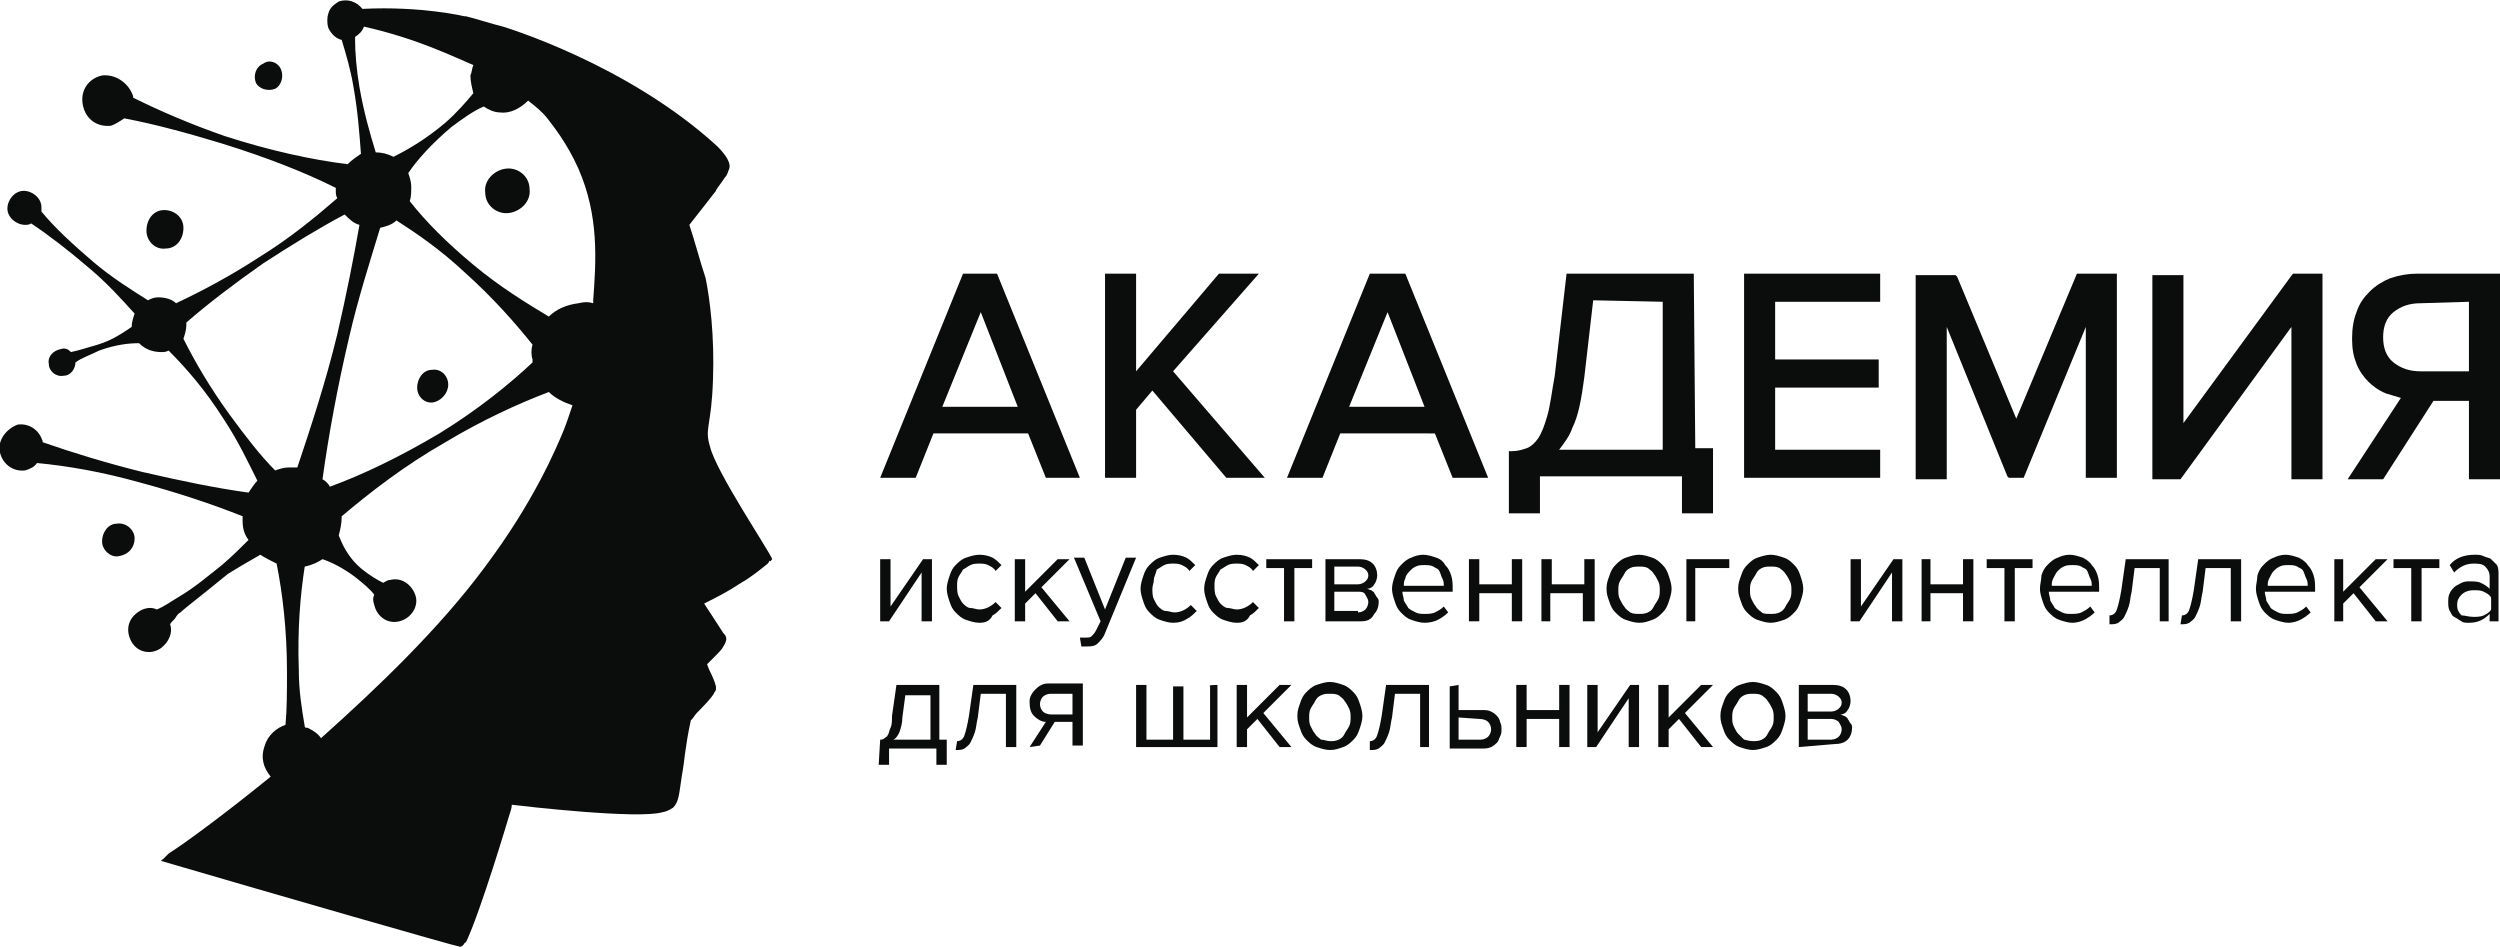<?xml version="1.0" encoding="UTF-8"?> <!-- Generator: Adobe Illustrator 27.3.1, SVG Export Plug-In . SVG Version: 6.00 Build 0) --> <svg xmlns="http://www.w3.org/2000/svg" xmlns:xlink="http://www.w3.org/1999/xlink" id="Layer_1" x="0px" y="0px" viewBox="0 0 169 64" style="enable-background:new 0 0 169 64;" xml:space="preserve"> <style type="text/css"> .st0{fill:#0B0C0C;} </style> <path class="st0" d="M65.1,18.5l-5.6,13.8h2.4l1.2-3h6.4l1.2,3H73l-5.6-13.8L65.1,18.5L65.1,18.5z M68.8,27.5h-5.1l2.6-6.4 L68.8,27.5z"></path> <path class="st0" d="M85.1,18.5h-2.7l-5.6,6.6v-6.6h-2.1v13.8h2.1v-4.6l1.1-1.3l5,5.9h2.6l-6.2-7.2L85.1,18.5L85.1,18.5z"></path> <path class="st0" d="M92.6,18.5l-5.6,13.8h2.4l1.2-3H97l1.2,3h2.4L95,18.5L92.6,18.5L92.6,18.5z M96.3,27.5h-5.1l2.6-6.4L96.3,27.5z "></path> <path class="st0" d="M114.5,18.5h-8.6l-0.8,6.9c-0.2,1.1-0.3,2-0.5,2.7c-0.2,0.7-0.4,1.2-0.6,1.5c-0.2,0.3-0.5,0.6-0.8,0.7 c-0.3,0.1-0.6,0.2-1,0.2H102v4.2h2.1v-2.5h9.6v2.5h2.1v-4.4h-1.2L114.5,18.5C114.5,18.5,114.5,18.5,114.5,18.5z M112.4,20.4v10h-7 c0.3-0.4,0.7-0.9,0.9-1.5c0.4-0.8,0.6-1.9,0.8-3.4l0.6-5.2L112.4,20.4L112.4,20.4z"></path> <path class="st0" d="M117.9,32.3h9.2v-1.9H120v-4.2h7v-1.9h-7v-3.9h7.1v-1.9h-9.2V32.3L117.9,32.3z"></path> <path class="st0" d="M136.3,28.3l-4-9.6l-0.1-0.1h-2.7v13.8h2.1V22.1l4.1,10.1l0.1,0.1h1l4.2-10.2v10.2h2.1V18.5h-2.7L136.3,28.3 L136.3,28.3z"></path> <path class="st0" d="M147.6,28.6v-10h-2.1v13.8h1.9l7.5-10.3v10.3h2.1V18.5h-2L147.6,28.6L147.6,28.6z"></path> <path class="st0" d="M163.4,18.5c-0.6,0-1.2,0.1-1.8,0.3c-0.5,0.2-1,0.5-1.4,0.9c-0.4,0.4-0.7,0.8-0.9,1.4c-0.2,0.5-0.3,1.1-0.3,1.8 s0.1,1.2,0.3,1.7c0.2,0.5,0.5,0.9,0.8,1.2c0.3,0.3,0.7,0.6,1.2,0.8c0.3,0.1,0.7,0.2,1,0.3l-3.6,5.5h2.4l3.4-5.3h2.4v5.3h2.1V18.5 L163.4,18.5L163.4,18.5z M166.9,20.4v4.7h-3.3c-0.7,0-1.3-0.2-1.8-0.6c-0.5-0.4-0.7-1-0.7-1.7s0.2-1.3,0.7-1.7 c0.5-0.4,1.1-0.6,1.8-0.6L166.9,20.4L166.9,20.4z"></path> <path class="st0" d="M59.5,50c0.1,0,0.2,0,0.3-0.1s0.2-0.1,0.2-0.2c0.1-0.1,0.1-0.3,0.2-0.5c0.1-0.2,0.1-0.5,0.1-0.8l0.3-2.1h2.9V50 H64v1.7h-0.7v-1.1h-3.2v1.1h-0.7L59.5,50L59.5,50L59.5,50z M61,48.5c0,0.4-0.1,0.7-0.2,1c-0.1,0.2-0.2,0.4-0.4,0.5h2.5v-3h-1.7 L61,48.5L61,48.5L61,48.5z"></path> <path class="st0" d="M64.7,50.1c0.2,0,0.4-0.1,0.5-0.4s0.2-0.7,0.3-1.3l0.3-2.1h2.9v4.2H68v-3.6h-1.7l-0.2,1.6 c-0.1,0.4-0.1,0.7-0.2,1s-0.2,0.5-0.3,0.7c-0.1,0.2-0.3,0.3-0.4,0.4c-0.2,0.1-0.3,0.1-0.6,0.1L64.7,50.1L64.7,50.1L64.7,50.1z"></path> <path class="st0" d="M69.6,50.5l1.1-1.7c-0.3,0-0.6-0.2-0.8-0.4c-0.2-0.2-0.3-0.5-0.3-0.9c0-0.2,0-0.3,0.1-0.5 c0.1-0.2,0.2-0.3,0.3-0.4s0.2-0.2,0.4-0.3c0.2-0.1,0.4-0.1,0.6-0.1h2.2v4.2h-0.7v-1.6h-1.2l-1,1.6L69.6,50.5L69.6,50.5L69.6,50.5z M72.5,48.3v-1.4H71c-0.2,0-0.4,0.1-0.5,0.2c-0.1,0.1-0.2,0.3-0.2,0.5s0.1,0.4,0.2,0.5c0.1,0.1,0.3,0.2,0.6,0.2H72.5L72.5,48.3z"></path> <path class="st0" d="M82.3,46.3v4.2h-5.5v-4.2h0.7V50h1.8v-3.6h0.7V50h1.8v-3.6C81.6,46.3,82.3,46.3,82.3,46.3z"></path> <path class="st0" d="M86.5,50.5L85,48.6l-0.7,0.7v1.2h-0.7v-4.2h0.7v2.2l2.2-2.2h0.8l-1.9,1.9l1.9,2.3L86.5,50.5 C86.5,50.5,86.5,50.5,86.5,50.5z"></path> <path class="st0" d="M89.9,50.7c-0.3,0-0.6-0.1-0.9-0.2s-0.5-0.3-0.7-0.5c-0.2-0.2-0.3-0.4-0.4-0.7s-0.2-0.5-0.2-0.9 s0.1-0.6,0.2-0.9s0.2-0.5,0.4-0.7s0.4-0.4,0.7-0.5c0.3-0.1,0.6-0.2,0.9-0.2s0.6,0.1,0.9,0.2s0.5,0.3,0.7,0.5s0.3,0.4,0.4,0.7 c0.1,0.3,0.2,0.6,0.2,0.9S92,49,91.9,49.3c-0.1,0.3-0.2,0.5-0.4,0.7s-0.4,0.4-0.7,0.5S90.3,50.7,89.9,50.7z M89.9,50.1 c0.2,0,0.4,0,0.6-0.1s0.3-0.2,0.4-0.4c0.1-0.2,0.2-0.3,0.3-0.5s0.1-0.4,0.1-0.6s0-0.4-0.1-0.6s-0.2-0.4-0.3-0.5 c-0.1-0.2-0.3-0.3-0.4-0.4c-0.2-0.1-0.4-0.1-0.6-0.1s-0.4,0-0.6,0.1c-0.2,0.1-0.3,0.2-0.4,0.4s-0.2,0.3-0.3,0.5s-0.1,0.4-0.1,0.6 s0,0.4,0.1,0.6s0.2,0.4,0.3,0.5c0.1,0.2,0.3,0.3,0.4,0.4C89.5,50,89.7,50.1,89.9,50.1z"></path> <path class="st0" d="M92.6,50.1c0.2,0,0.4-0.1,0.5-0.4s0.2-0.7,0.3-1.3l0.3-2.1h2.9v4.2H96v-3.6h-1.7l-0.2,1.6 c-0.1,0.4-0.1,0.7-0.2,1s-0.2,0.5-0.3,0.7c-0.1,0.2-0.3,0.3-0.4,0.4c-0.2,0.1-0.3,0.1-0.6,0.1L92.6,50.1L92.6,50.1L92.6,50.1z"></path> <path class="st0" d="M98.6,46.3V48h1.6c0.2,0,0.4,0,0.6,0.1s0.3,0.2,0.4,0.3c0.1,0.1,0.2,0.3,0.2,0.4c0.1,0.2,0.1,0.3,0.1,0.5 s0,0.3-0.1,0.5c-0.1,0.2-0.1,0.3-0.2,0.4s-0.2,0.2-0.4,0.3c-0.2,0.1-0.4,0.1-0.6,0.1h-2.2v-4.2L98.6,46.3L98.6,46.3L98.6,46.3z M98.6,48.5V50h1.5c0.2,0,0.4-0.1,0.5-0.2s0.2-0.3,0.2-0.5s-0.1-0.4-0.2-0.5s-0.3-0.2-0.6-0.2L98.6,48.5L98.6,48.5L98.6,48.5z"></path> <path class="st0" d="M102.5,50.5v-4.2h0.7v1.7h2.2v-1.7h0.7v4.2h-0.7v-1.9h-2.2v1.9H102.5z"></path> <path class="st0" d="M107.3,50.5v-4.2h0.7v3.2l2.2-3.2h0.6v4.2h-0.7v-3.3l-2.2,3.3H107.3L107.3,50.5L107.3,50.5z"></path> <path class="st0" d="M115,50.5l-1.5-1.9l-0.7,0.7v1.2h-0.7v-4.2h0.7v2.2l2.2-2.2h0.8l-1.9,1.9l1.9,2.3L115,50.5 C115,50.5,115,50.5,115,50.5z"></path> <path class="st0" d="M118.5,50.7c-0.3,0-0.6-0.1-0.9-0.2s-0.5-0.3-0.7-0.5c-0.2-0.2-0.3-0.4-0.4-0.7c-0.1-0.3-0.2-0.5-0.2-0.9 s0.1-0.6,0.2-0.9s0.2-0.5,0.4-0.7s0.4-0.4,0.7-0.5c0.3-0.1,0.6-0.2,0.9-0.2s0.6,0.1,0.9,0.2s0.5,0.3,0.7,0.5s0.3,0.4,0.4,0.7 c0.1,0.3,0.2,0.6,0.2,0.9s-0.1,0.6-0.2,0.9s-0.2,0.5-0.4,0.7s-0.4,0.4-0.7,0.5S118.8,50.7,118.5,50.7z M118.5,50.1 c0.2,0,0.4,0,0.6-0.1c0.2-0.1,0.3-0.2,0.4-0.4c0.1-0.2,0.2-0.3,0.3-0.5s0.1-0.4,0.1-0.6s0-0.4-0.1-0.6s-0.2-0.4-0.3-0.5 c-0.1-0.2-0.3-0.3-0.4-0.4c-0.2-0.1-0.4-0.1-0.6-0.1s-0.4,0-0.6,0.1c-0.2,0.1-0.3,0.2-0.4,0.4s-0.2,0.3-0.3,0.5s-0.1,0.4-0.1,0.6 s0,0.4,0.1,0.6s0.2,0.4,0.3,0.5s0.3,0.3,0.4,0.4C118,50,118.2,50.1,118.5,50.1z"></path> <path class="st0" d="M121.6,50.5v-4.2h2.3c0.4,0,0.7,0.1,0.9,0.3s0.3,0.5,0.3,0.8c0,0.2-0.1,0.5-0.2,0.6c-0.1,0.2-0.3,0.3-0.5,0.3 c0.1,0,0.2,0.1,0.3,0.1c0.1,0.1,0.2,0.1,0.2,0.2c0.1,0.1,0.1,0.2,0.2,0.3s0.1,0.2,0.1,0.3c0,0.3-0.1,0.6-0.3,0.8 c-0.2,0.2-0.5,0.3-0.9,0.3L121.6,50.5L121.6,50.5z M123.8,48.1c0.2,0,0.4-0.1,0.5-0.2c0.1-0.1,0.2-0.2,0.2-0.4 c0-0.2-0.1-0.3-0.2-0.4c-0.1-0.1-0.3-0.2-0.5-0.2h-1.6v1.2L123.8,48.1L123.8,48.1z M123.8,50c0.2,0,0.4-0.1,0.5-0.2 c0.1-0.1,0.2-0.3,0.2-0.5c0-0.2-0.1-0.3-0.2-0.5c-0.1-0.1-0.3-0.2-0.5-0.2h-1.6V50H123.8L123.8,50z"></path> <path class="st0" d="M59.5,42v-4.2h0.7V41l2.2-3.2H63V42h-0.7v-3.3L60.1,42H59.5L59.5,42L59.5,42z"></path> <path class="st0" d="M66.2,42.1c-0.3,0-0.6-0.1-0.9-0.2c-0.3-0.1-0.5-0.3-0.7-0.5c-0.2-0.2-0.3-0.4-0.4-0.7 c-0.1-0.3-0.2-0.6-0.2-0.9s0.1-0.6,0.2-0.9c0.1-0.3,0.2-0.5,0.4-0.7s0.4-0.4,0.7-0.5c0.3-0.1,0.6-0.2,0.9-0.2c0.4,0,0.7,0.1,0.9,0.2 c0.2,0.1,0.4,0.3,0.6,0.5l-0.4,0.4c-0.1-0.2-0.3-0.3-0.5-0.4s-0.4-0.1-0.6-0.1s-0.4,0-0.6,0.1c-0.2,0.1-0.3,0.2-0.5,0.3 c-0.1,0.2-0.2,0.3-0.3,0.5s-0.1,0.4-0.1,0.6s0,0.5,0.1,0.7c0.1,0.2,0.2,0.4,0.3,0.5s0.3,0.3,0.5,0.3s0.4,0.1,0.6,0.1 c0.4,0,0.8-0.2,1.1-0.5l0.4,0.4c-0.2,0.2-0.4,0.4-0.6,0.5C66.9,42,66.6,42.1,66.2,42.1L66.2,42.1L66.2,42.1z"></path> <path class="st0" d="M71.5,42L70,40.1l-0.7,0.7V42h-0.7v-4.2h0.7V40l2.2-2.2h0.8l-1.9,1.9l1.9,2.3L71.5,42C71.5,42,71.5,42,71.5,42z "></path> <path class="st0" d="M73,43.1c0,0,0.1,0,0.2,0s0.1,0,0.2,0c0.2,0,0.3,0,0.4-0.1c0.1-0.1,0.2-0.2,0.3-0.4l0.3-0.6l-1.8-4.3h0.7 l1.4,3.5l1.4-3.5h0.7l-2.1,5.1c-0.1,0.3-0.3,0.5-0.5,0.7s-0.5,0.2-0.7,0.2c-0.1,0-0.2,0-0.2,0c-0.1,0-0.2,0-0.2,0L73,43.1L73,43.1 L73,43.1z"></path> <path class="st0" d="M79.3,42.1c-0.3,0-0.6-0.1-0.9-0.2c-0.3-0.1-0.5-0.3-0.7-0.5c-0.2-0.2-0.3-0.4-0.4-0.7 c-0.1-0.3-0.2-0.6-0.2-0.9s0.1-0.6,0.2-0.9c0.1-0.3,0.2-0.5,0.4-0.7s0.4-0.4,0.7-0.5c0.3-0.1,0.6-0.2,0.9-0.2c0.4,0,0.7,0.1,0.9,0.2 c0.2,0.1,0.4,0.3,0.6,0.5l-0.4,0.4c-0.1-0.2-0.3-0.3-0.5-0.4c-0.2-0.1-0.4-0.1-0.6-0.1s-0.4,0-0.6,0.1c-0.2,0.1-0.3,0.2-0.5,0.3 C78.1,38.9,78,39,78,39.2s-0.1,0.4-0.1,0.6s0,0.5,0.1,0.7c0.1,0.2,0.2,0.4,0.3,0.5s0.3,0.3,0.5,0.3s0.4,0.1,0.6,0.1 c0.4,0,0.8-0.2,1.1-0.5l0.4,0.4c-0.2,0.2-0.4,0.4-0.6,0.5C80,42,79.7,42.1,79.3,42.1L79.3,42.1L79.3,42.1z"></path> <path class="st0" d="M83.6,42.1c-0.3,0-0.6-0.1-0.9-0.2c-0.3-0.1-0.5-0.3-0.7-0.5c-0.2-0.2-0.3-0.4-0.4-0.7 c-0.1-0.3-0.2-0.6-0.2-0.9s0.1-0.6,0.2-0.9c0.1-0.3,0.2-0.5,0.4-0.7s0.4-0.4,0.7-0.5c0.3-0.1,0.6-0.2,0.9-0.2c0.4,0,0.7,0.1,0.9,0.2 c0.2,0.1,0.4,0.3,0.6,0.5l-0.4,0.4c-0.1-0.2-0.3-0.3-0.5-0.4s-0.4-0.1-0.6-0.1s-0.4,0-0.6,0.1c-0.2,0.1-0.3,0.2-0.5,0.3 c-0.1,0.2-0.2,0.3-0.3,0.5s-0.1,0.4-0.1,0.6s0,0.5,0.1,0.7c0.1,0.2,0.2,0.4,0.3,0.5s0.3,0.3,0.5,0.3s0.4,0.1,0.6,0.1 c0.4,0,0.8-0.2,1.1-0.5l0.4,0.4c-0.2,0.2-0.4,0.4-0.6,0.5C84.3,42,84,42.1,83.6,42.1L83.6,42.1L83.6,42.1z"></path> <path class="st0" d="M86.8,42v-3.6h-1.2v-0.6h3.1v0.6h-1.2V42C87.5,42,86.8,42,86.8,42z"></path> <path class="st0" d="M89.6,42v-4.2h2.3c0.4,0,0.7,0.1,0.9,0.3s0.3,0.5,0.3,0.8c0,0.2-0.1,0.5-0.2,0.6c-0.1,0.2-0.3,0.3-0.5,0.3 c0.1,0,0.2,0.1,0.3,0.1c0.1,0.1,0.2,0.1,0.2,0.2c0.1,0.1,0.1,0.2,0.2,0.3s0.1,0.2,0.1,0.3c0,0.3-0.1,0.6-0.3,0.8 C92.7,41.9,92.4,42,92,42L89.6,42L89.6,42z M91.8,39.5c0.2,0,0.4-0.1,0.5-0.2c0.1-0.1,0.2-0.2,0.2-0.4c0-0.2-0.1-0.3-0.2-0.4 s-0.3-0.2-0.5-0.2h-1.6v1.2L91.8,39.5L91.8,39.5z M91.8,41.4c0.2,0,0.4-0.1,0.5-0.2c0.1-0.1,0.2-0.3,0.2-0.5c0-0.2-0.1-0.3-0.2-0.5 s-0.3-0.2-0.5-0.2h-1.6v1.3H91.8z"></path> <path class="st0" d="M96.3,42.1c-0.3,0-0.6-0.1-0.9-0.2s-0.5-0.3-0.7-0.5s-0.3-0.4-0.4-0.7s-0.2-0.6-0.2-0.9c0-0.3,0.1-0.6,0.2-0.9 c0.1-0.3,0.2-0.5,0.4-0.7s0.4-0.4,0.7-0.5c0.2-0.1,0.5-0.2,0.8-0.2c0.3,0,0.6,0.1,0.9,0.2s0.5,0.3,0.6,0.5c0.2,0.2,0.3,0.4,0.4,0.7 c0.1,0.3,0.1,0.6,0.1,0.9v0.2h-3.4c0,0.2,0.1,0.4,0.1,0.6c0.1,0.2,0.2,0.3,0.3,0.5c0.1,0.1,0.3,0.2,0.5,0.3c0.2,0.1,0.4,0.1,0.6,0.1 c0.2,0,0.5,0,0.7-0.1c0.2-0.1,0.4-0.2,0.6-0.4l0.3,0.4c-0.2,0.2-0.5,0.4-0.7,0.5S96.7,42.1,96.3,42.1L96.3,42.1L96.3,42.1z M97.6,39.6c0-0.2,0-0.3-0.1-0.5c-0.1-0.2-0.1-0.3-0.2-0.5s-0.3-0.2-0.4-0.3c-0.2-0.1-0.4-0.1-0.6-0.1s-0.4,0-0.6,0.1 s-0.3,0.2-0.4,0.3C95.1,38.8,95,39,95,39.1c-0.1,0.2-0.1,0.3-0.1,0.5L97.6,39.6L97.6,39.6z"></path> <path class="st0" d="M99.3,42v-4.2h0.7v1.7h2.2v-1.7h0.7V42h-0.7v-1.9H100V42H99.3z"></path> <path class="st0" d="M104.2,42v-4.2h0.7v1.7h2.2v-1.7h0.7V42H107v-1.9h-2.2V42H104.2z"></path> <path class="st0" d="M110.8,42.1c-0.3,0-0.6-0.1-0.9-0.2s-0.5-0.3-0.7-0.5c-0.2-0.2-0.3-0.4-0.4-0.7c-0.1-0.3-0.2-0.5-0.2-0.9 s0.1-0.6,0.2-0.9s0.2-0.5,0.4-0.7s0.4-0.4,0.7-0.5c0.3-0.1,0.6-0.2,0.9-0.2s0.6,0.1,0.9,0.2s0.5,0.3,0.7,0.5s0.3,0.4,0.4,0.7 c0.1,0.3,0.2,0.6,0.2,0.9s-0.1,0.6-0.2,0.9c-0.1,0.3-0.2,0.5-0.4,0.7s-0.4,0.4-0.7,0.5S111.2,42.1,110.8,42.1z M110.8,41.5 c0.2,0,0.4,0,0.6-0.1s0.3-0.2,0.4-0.4s0.2-0.3,0.3-0.5s0.1-0.4,0.1-0.6s0-0.4-0.1-0.6s-0.2-0.4-0.3-0.5c-0.1-0.2-0.3-0.3-0.4-0.4 c-0.2-0.1-0.4-0.1-0.6-0.1s-0.4,0-0.6,0.1s-0.3,0.2-0.4,0.4s-0.2,0.3-0.3,0.5s-0.1,0.4-0.1,0.6s0,0.4,0.1,0.6s0.2,0.4,0.3,0.5 c0.1,0.2,0.3,0.3,0.4,0.4C110.4,41.5,110.6,41.5,110.8,41.5z"></path> <path class="st0" d="M116.9,38.4h-2.3V42H114v-4.2h2.9L116.9,38.4L116.9,38.4L116.9,38.4z"></path> <path class="st0" d="M119.7,42.1c-0.3,0-0.6-0.1-0.9-0.2s-0.5-0.3-0.7-0.5c-0.2-0.2-0.3-0.4-0.4-0.7c-0.1-0.3-0.2-0.5-0.2-0.9 s0.1-0.6,0.2-0.9s0.2-0.5,0.4-0.7s0.4-0.4,0.7-0.5c0.3-0.1,0.6-0.2,0.9-0.2s0.6,0.1,0.9,0.2s0.5,0.3,0.7,0.5s0.3,0.4,0.4,0.7 c0.1,0.3,0.2,0.6,0.2,0.9s-0.1,0.6-0.2,0.9c-0.1,0.3-0.2,0.5-0.4,0.7s-0.4,0.4-0.7,0.5S120,42.1,119.7,42.1z M119.7,41.5 c0.2,0,0.4,0,0.6-0.1c0.2-0.1,0.3-0.2,0.4-0.4c0.1-0.2,0.2-0.3,0.3-0.5s0.1-0.4,0.1-0.6s0-0.4-0.1-0.6s-0.2-0.4-0.3-0.5 c-0.1-0.2-0.3-0.3-0.4-0.4c-0.2-0.1-0.4-0.1-0.6-0.1s-0.4,0-0.6,0.1c-0.2,0.1-0.3,0.2-0.4,0.4s-0.2,0.3-0.3,0.5s-0.1,0.4-0.1,0.6 s0,0.4,0.1,0.6s0.2,0.4,0.3,0.5c0.1,0.2,0.3,0.3,0.4,0.4C119.2,41.5,119.4,41.5,119.7,41.5z"></path> <path class="st0" d="M125.1,42v-4.2h0.7V41l2.2-3.2h0.6V42h-0.7v-3.3l-2.2,3.3H125.1L125.1,42L125.1,42z"></path> <path class="st0" d="M129.9,42v-4.2h0.6v1.7h2.2v-1.7h0.7V42h-0.7v-1.9h-2.2V42H129.9z"></path> <path class="st0" d="M135.5,42v-3.6h-1.2v-0.6h3.1v0.6h-1.2V42H135.5L135.5,42z"></path> <path class="st0" d="M140.1,42.1c-0.3,0-0.6-0.1-0.9-0.2c-0.3-0.1-0.5-0.3-0.7-0.5c-0.2-0.2-0.3-0.4-0.4-0.7s-0.2-0.6-0.2-0.9 c0-0.3,0.1-0.6,0.1-0.9c0.1-0.3,0.2-0.5,0.4-0.7s0.4-0.4,0.7-0.5c0.2-0.1,0.5-0.2,0.8-0.2c0.3,0,0.6,0.1,0.9,0.2 c0.2,0.1,0.5,0.3,0.6,0.5c0.2,0.2,0.3,0.4,0.4,0.7c0.1,0.3,0.1,0.6,0.1,0.9v0.2h-3.4c0,0.2,0.1,0.4,0.1,0.6c0.1,0.2,0.2,0.3,0.3,0.5 c0.1,0.1,0.3,0.2,0.5,0.3c0.2,0.1,0.4,0.1,0.6,0.1c0.2,0,0.5,0,0.7-0.1c0.2-0.1,0.4-0.2,0.6-0.4l0.3,0.4c-0.2,0.2-0.5,0.4-0.7,0.5 S140.4,42.1,140.1,42.1L140.1,42.1L140.1,42.1z M141.4,39.6c0-0.2,0-0.3-0.1-0.5c-0.1-0.2-0.1-0.3-0.2-0.5s-0.3-0.2-0.4-0.3 c-0.2-0.1-0.4-0.1-0.6-0.1s-0.4,0-0.6,0.1c-0.2,0.1-0.3,0.2-0.4,0.3c-0.1,0.1-0.2,0.3-0.3,0.5c-0.1,0.2-0.1,0.3-0.1,0.5L141.4,39.6 L141.4,39.6z"></path> <path class="st0" d="M142.6,41.6c0.2,0,0.4-0.1,0.5-0.4s0.2-0.7,0.3-1.3l0.3-2.1h2.9V42H146v-3.6h-1.7l-0.2,1.6 c-0.1,0.4-0.1,0.7-0.2,1s-0.2,0.5-0.3,0.7c-0.1,0.2-0.3,0.3-0.4,0.4c-0.2,0.1-0.3,0.1-0.6,0.1L142.6,41.6L142.6,41.6L142.6,41.6z"></path> <path class="st0" d="M147.5,41.6c0.2,0,0.4-0.1,0.5-0.4s0.2-0.7,0.3-1.3l0.3-2.1h2.9V42h-0.7v-3.6h-1.7l-0.2,1.6 c-0.1,0.4-0.1,0.7-0.2,1s-0.2,0.5-0.3,0.7c-0.1,0.2-0.3,0.3-0.4,0.4c-0.2,0.1-0.3,0.1-0.6,0.1L147.5,41.6L147.5,41.6L147.5,41.6z"></path> <path class="st0" d="M154.7,42.1c-0.3,0-0.6-0.1-0.9-0.2c-0.3-0.1-0.5-0.3-0.7-0.5c-0.2-0.2-0.3-0.4-0.4-0.7 c-0.1-0.3-0.2-0.6-0.2-0.9c0-0.3,0.1-0.6,0.1-0.9c0.1-0.3,0.2-0.5,0.4-0.7s0.4-0.4,0.7-0.5c0.2-0.1,0.5-0.2,0.8-0.2 c0.3,0,0.6,0.1,0.9,0.2c0.2,0.1,0.5,0.3,0.6,0.5c0.2,0.2,0.3,0.4,0.4,0.7c0.1,0.3,0.1,0.6,0.1,0.9v0.2h-3.4c0,0.2,0.1,0.4,0.1,0.6 c0.1,0.2,0.2,0.3,0.3,0.5c0.1,0.1,0.3,0.2,0.5,0.3c0.2,0.1,0.4,0.1,0.6,0.1c0.2,0,0.5,0,0.7-0.1c0.2-0.1,0.4-0.2,0.6-0.4l0.3,0.4 c-0.2,0.2-0.5,0.4-0.7,0.5S155,42.1,154.7,42.1L154.7,42.1L154.7,42.1z M156,39.6c0-0.2,0-0.3-0.1-0.5c-0.1-0.2-0.1-0.3-0.2-0.5 s-0.3-0.2-0.4-0.3c-0.2-0.1-0.4-0.1-0.6-0.1s-0.4,0-0.6,0.1c-0.2,0.1-0.3,0.2-0.4,0.3c-0.1,0.1-0.2,0.3-0.3,0.5 c-0.1,0.2-0.1,0.3-0.1,0.5L156,39.6L156,39.6z"></path> <path class="st0" d="M160.6,42l-1.5-1.9l-0.7,0.7V42h-0.6v-4.2h0.6V40l2.2-2.2h0.8l-1.9,1.9l1.9,2.3L160.6,42L160.6,42L160.6,42z"></path> <path class="st0" d="M163,42v-3.6h-1.2v-0.6h3.1v0.6h-1.2V42H163L163,42z"></path> <path class="st0" d="M168.3,42v-0.5c-0.4,0.4-0.8,0.6-1.4,0.6c-0.2,0-0.4,0-0.5-0.1c-0.2-0.1-0.3-0.2-0.5-0.3s-0.2-0.3-0.3-0.4 c-0.1-0.2-0.1-0.4-0.1-0.6s0-0.4,0.1-0.6c0.1-0.2,0.2-0.3,0.3-0.4c0.1-0.1,0.3-0.2,0.5-0.3c0.2-0.1,0.4-0.1,0.5-0.1 c0.3,0,0.6,0,0.8,0.1c0.2,0.1,0.4,0.2,0.6,0.4v-0.8c0-0.3-0.1-0.5-0.3-0.7c-0.2-0.2-0.5-0.2-0.8-0.2c-0.5,0-0.9,0.2-1.3,0.6 l-0.3-0.5c0.4-0.5,1-0.7,1.7-0.7c0.2,0,0.4,0,0.6,0.1c0.2,0.1,0.4,0.1,0.5,0.2c0.1,0.1,0.3,0.3,0.4,0.4c0.1,0.2,0.1,0.4,0.1,0.7V42 L168.3,42L168.3,42z M167.2,41.7c0.2,0,0.5,0,0.7-0.1c0.2-0.1,0.4-0.2,0.5-0.4v-0.8c-0.1-0.2-0.3-0.3-0.5-0.4 c-0.2-0.1-0.4-0.1-0.7-0.1c-0.3,0-0.6,0.1-0.8,0.3c-0.2,0.2-0.3,0.4-0.3,0.7s0.1,0.5,0.3,0.7C166.6,41.6,166.9,41.7,167.2,41.7 L167.2,41.7z"></path> <path class="st0" d="M52.2,37.8c-0.1-0.4-3.8-5.9-4.2-7.6c-0.4-1.3,0.1-1.3,0.2-4.6c0.1-2.9-0.2-5.3-0.5-6.8 c-0.4-1.2-0.7-2.4-1.1-3.6c0.8-1,1.4-1.8,1.8-2.3c0-0.1,0.2-0.3,0.6-0.9c0.2-0.2,0.2-0.4,0.3-0.6c0.1-0.3-0.1-0.8-0.8-1.5 c-6.1-5.6-14.5-8.1-14.5-8.1c-0.8-0.2-1.7-0.5-2.5-0.7c0,0-0.1,0-0.1,0c0,0-2.9-0.7-6.9-0.5c-0.4-0.5-1-0.7-1.6-0.5 c-0.3,0.2-0.6,0.4-0.7,0.8c0,0,0,0,0,0c0,0,0,0,0,0c-0.1,0.3-0.1,0.7,0,1c0.2,0.4,0.5,0.7,0.9,0.8c0.3,1,0.6,2,0.8,3.2 c0.3,1.7,0.4,3.2,0.5,4.5c-0.3,0.2-0.6,0.4-0.9,0.7c-2.4-0.3-5.2-0.9-8.3-1.9c-2.3-0.8-4.4-1.7-6.2-2.6c0,0,0-0.1,0-0.1 C8.7,5.6,7.8,5,6.9,5.1c-0.9,0.2-1.5,1-1.3,2s1,1.5,1.9,1.4C7.8,8.4,8.1,8.2,8.4,8c2.1,0.4,4.3,1,6.6,1.7c2.9,0.9,5.5,1.9,7.7,3v0.2 c0,0.2,0,0.3,0.1,0.5c-1.5,1.3-3.2,2.7-5.3,4c-2,1.3-3.9,2.3-5.6,3.1c-0.3-0.3-0.8-0.4-1.2-0.4c-0.3,0-0.5,0.1-0.7,0.2 c-1.1-0.7-2.4-1.5-3.7-2.6c-1.4-1.2-2.6-2.3-3.5-3.4c0-0.1,0-0.2,0-0.3c0-0.6-0.6-1.1-1.2-1.1s-1.1,0.6-1.1,1.2s0.6,1.1,1.2,1.1 c0.1,0,0.3,0,0.4-0.1c1.2,0.8,2.5,1.8,3.9,3c1.2,1,2.2,2.1,3.1,3.1c-0.1,0.3-0.2,0.6-0.2,0.9c-0.6,0.4-1.3,0.9-2.3,1.2 c-0.7,0.2-1.3,0.4-1.8,0.5c-0.2-0.2-0.4-0.3-0.7-0.2c-0.5,0.1-0.9,0.5-0.8,1c0,0.5,0.5,0.9,1,0.8c0.5,0,0.8-0.5,0.8-0.9 c0.4-0.3,1-0.5,1.6-0.8c1.1-0.4,2-0.5,2.7-0.5c0.4,0.4,0.9,0.6,1.5,0.6c0.2,0,0.3,0,0.5-0.1c1.2,1.2,2.5,2.7,3.7,4.6 c1,1.5,1.7,3,2.3,4.2c-0.2,0.2-0.4,0.5-0.6,0.8c-2.2-0.3-4.6-0.8-7.2-1.4c-2.4-0.6-4.7-1.3-6.7-2c-0.2-0.8-0.9-1.3-1.7-1.2 C0.4,29-0.2,29.8,0,30.6s0.9,1.3,1.7,1.2c0.3-0.1,0.6-0.2,0.8-0.5c2.1,0.2,4.4,0.6,6.9,1.3c2.6,0.7,5,1.5,7,2.3v0.3 c0,0.5,0.1,0.9,0.4,1.3c-0.5,0.5-1.1,1.1-1.8,1.7c-0.9,0.7-1.8,1.5-3,2.2c-0.5,0.3-0.9,0.6-1.4,0.8c-0.4-0.2-0.9-0.1-1.3,0.2 c-0.7,0.5-0.8,1.3-0.4,2c0.4,0.7,1.3,0.9,2,0.4c0.5-0.4,0.8-1,0.6-1.6c0.1-0.2,0.3-0.3,0.4-0.5c0,0,0.1-0.2,0.3-0.3 c0.3-0.3,1.5-1.2,3.2-2.6c0.8-0.5,1.5-0.9,2.2-1.3c0.3,0.2,0.7,0.4,1.1,0.6c0.4,2,0.7,4.5,0.7,7.3c0,1.3,0,2.5-0.1,3.6 c-0.6,0.2-1.2,0.7-1.4,1.4c-0.3,0.8-0.1,1.5,0.4,2.1c-3.2,2.6-5.8,4.5-6.9,5.2c0,0,0,0,0,0c-0.1,0.1-0.3,0.3-0.4,0.4 c-0.1,0-0.1,0.1-0.1,0.1c7.5,2.2,20,5.8,20.2,5.8c0.1,0,0.2-0.1,0.2-0.1c0.1-0.1,0.1-0.2,0.2-0.2c1-2.1,2.9-8.5,2.9-8.5 c0.1-0.3,0.2-0.6,0.2-0.8c0.8,0.1,8.6,1,10.2,0.5c0.1,0,0.4-0.1,0.7-0.3c0.4-0.4,0.4-0.9,0.6-2.2c0,0,0.1-0.5,0.2-1.4 c0.1-0.7,0.2-1.4,0.4-2.3c0.2-0.2,0.3-0.4,0.4-0.5c0.2-0.2,1.1-1.1,1.2-1.4c0.1-0.1,0.1-0.2,0.1-0.2c0-0.1,0-0.1,0-0.2 c-0.1-0.4-0.3-0.8-0.3-0.8c-0.1-0.2-0.2-0.4-0.3-0.7c0.2-0.2,0.4-0.4,0.6-0.6c0.2-0.2,0.4-0.4,0.5-0.6c0.2-0.3,0.2-0.5,0.2-0.5 c0-0.2-0.1-0.3-0.2-0.4c-0.2-0.3-0.7-1.1-1.3-2c0.8-0.4,1.6-0.8,2.5-1.4c0.7-0.4,1.3-0.9,1.8-1.3c0,0,0.1-0.1,0.1-0.2 C52.1,38,52.1,37.9,52.2,37.8L52.2,37.8L52.2,37.8z M37,8c0.3,0.4,1.3,1.6,2.1,3.4c1.4,3.2,1.2,6.2,1,8.9c0,0.1,0,0.2,0,0.2 c-0.3-0.1-0.6-0.1-1,0c-0.8,0.1-1.5,0.4-2,0.9c-1.5-0.9-3.3-2-5.1-3.5c-1.8-1.5-3.2-2.9-4.3-4.3c0.1-0.3,0.1-0.6,0.1-1 c0-0.3-0.1-0.6-0.2-0.9c0.6-0.9,1.6-2,2.9-3.1c0.8-0.6,1.5-1.1,2.2-1.4c0.3,0.2,0.7,0.4,1.1,0.4c0.7,0.1,1.4-0.3,1.9-0.8 C36.2,7.2,36.6,7.5,37,8L37,8L37,8z M22.3,32.9c-0.1-0.2-0.3-0.4-0.5-0.5c0.4-2.9,1-6.2,1.8-9.6c0.6-2.6,1.4-5.1,2.1-7.4 c0.4-0.1,0.8-0.2,1.1-0.5c1.4,0.9,3,2,4.6,3.5c1.9,1.7,3.4,3.4,4.6,4.9c-0.1,0.3-0.1,0.7,0,1c0,0.1,0,0.1,0,0.2 c-1.6,1.5-3.7,3.2-6.3,4.8C27,30.9,24.5,32.1,22.3,32.9L22.3,32.9L22.3,32.9z M32,4.4c-0.1,0.2-0.1,0.5-0.2,0.7 c0,0.4,0.1,0.8,0.2,1.2c-0.5,0.6-1.1,1.3-1.9,2c-1.3,1.1-2.5,1.8-3.5,2.3c-0.4-0.2-0.8-0.3-1.2-0.3C25,9,24.6,7.6,24.3,5.9 c-0.2-1.2-0.3-2.3-0.3-3.4c0.3-0.2,0.5-0.4,0.6-0.7C28.2,2.6,30.8,3.9,32,4.4L32,4.4z M15.5,28c-1.3-1.8-2.3-3.5-3.1-5.1 c0.1-0.3,0.2-0.6,0.2-1c0,0,0-0.1,0-0.1c1.5-1.3,3.2-2.6,5.2-4c2-1.3,3.8-2.4,5.5-3.3c0.3,0.3,0.6,0.6,1,0.7 c-0.4,2.3-0.9,4.8-1.5,7.4c-0.8,3.3-1.8,6.3-2.7,9c-0.2,0-0.4,0-0.6,0c-0.3,0-0.6,0.1-0.9,0.2C17.6,30.8,16.6,29.5,15.5,28L15.5,28 L15.5,28z M32.8,38.3c-3.1,4.2-7.3,8.2-11.1,11.6c-0.2-0.3-0.5-0.5-0.9-0.7c-0.1,0-0.2,0-0.2-0.1c-0.2-1.2-0.4-2.4-0.4-3.8 c-0.1-2.7,0.1-5.1,0.4-7c0.5-0.1,0.9-0.3,1.2-0.5c0.6,0.2,1.4,0.6,2.2,1.2c0.5,0.4,1,0.8,1.3,1.2c-0.1,0.2-0.1,0.4,0,0.7 c0.2,0.8,0.9,1.3,1.7,1.1c0.8-0.2,1.3-1,1.1-1.7s-0.9-1.3-1.7-1.1c-0.2,0-0.3,0.1-0.5,0.2c-0.4-0.2-0.9-0.5-1.4-0.9 c-1-0.8-1.4-1.8-1.6-2.3c0.1-0.4,0.2-0.8,0.2-1.3c1.9-1.6,4.2-3.4,7-5c2.5-1.5,4.9-2.6,7-3.4c0.4,0.4,1,0.7,1.6,0.9 c-0.2,0.6-0.4,1.2-0.6,1.7C37.6,30.3,36.1,33.9,32.8,38.3L32.8,38.3L32.8,38.3z"></path> <path class="st0" d="M11.2,16.8c0.7,0,1.2-0.6,1.2-1.4c0-0.7-0.6-1.2-1.3-1.2c-0.7,0-1.2,0.6-1.2,1.4C9.9,16.3,10.5,16.9,11.2,16.8z "></path> <path class="st0" d="M9.1,36.4c0-0.6-0.6-1.1-1.2-1c-0.6,0-1,0.6-1,1.2c0,0.6,0.6,1.1,1.1,1C8.7,37.5,9.1,37,9.1,36.4z"></path> <path class="st0" d="M34.2,11.4c-0.8,0.1-1.5,0.8-1.4,1.6c0,0.9,0.8,1.5,1.6,1.4c0.8-0.1,1.5-0.8,1.4-1.6 C35.8,11.9,35,11.3,34.2,11.4z"></path> <path class="st0" d="M18.6,6C19,5.8,19.2,5.2,19,4.7c-0.2-0.5-0.8-0.7-1.2-0.4c-0.5,0.2-0.7,0.8-0.5,1.3C17.5,6,18.1,6.2,18.6,6z"></path> <path class="st0" d="M30.3,26c0-0.6-0.5-1.1-1.1-1c-0.6,0-1,0.6-1,1.2c0,0.6,0.5,1.1,1.1,1C29.8,27.1,30.3,26.6,30.3,26z"></path> </svg> 
